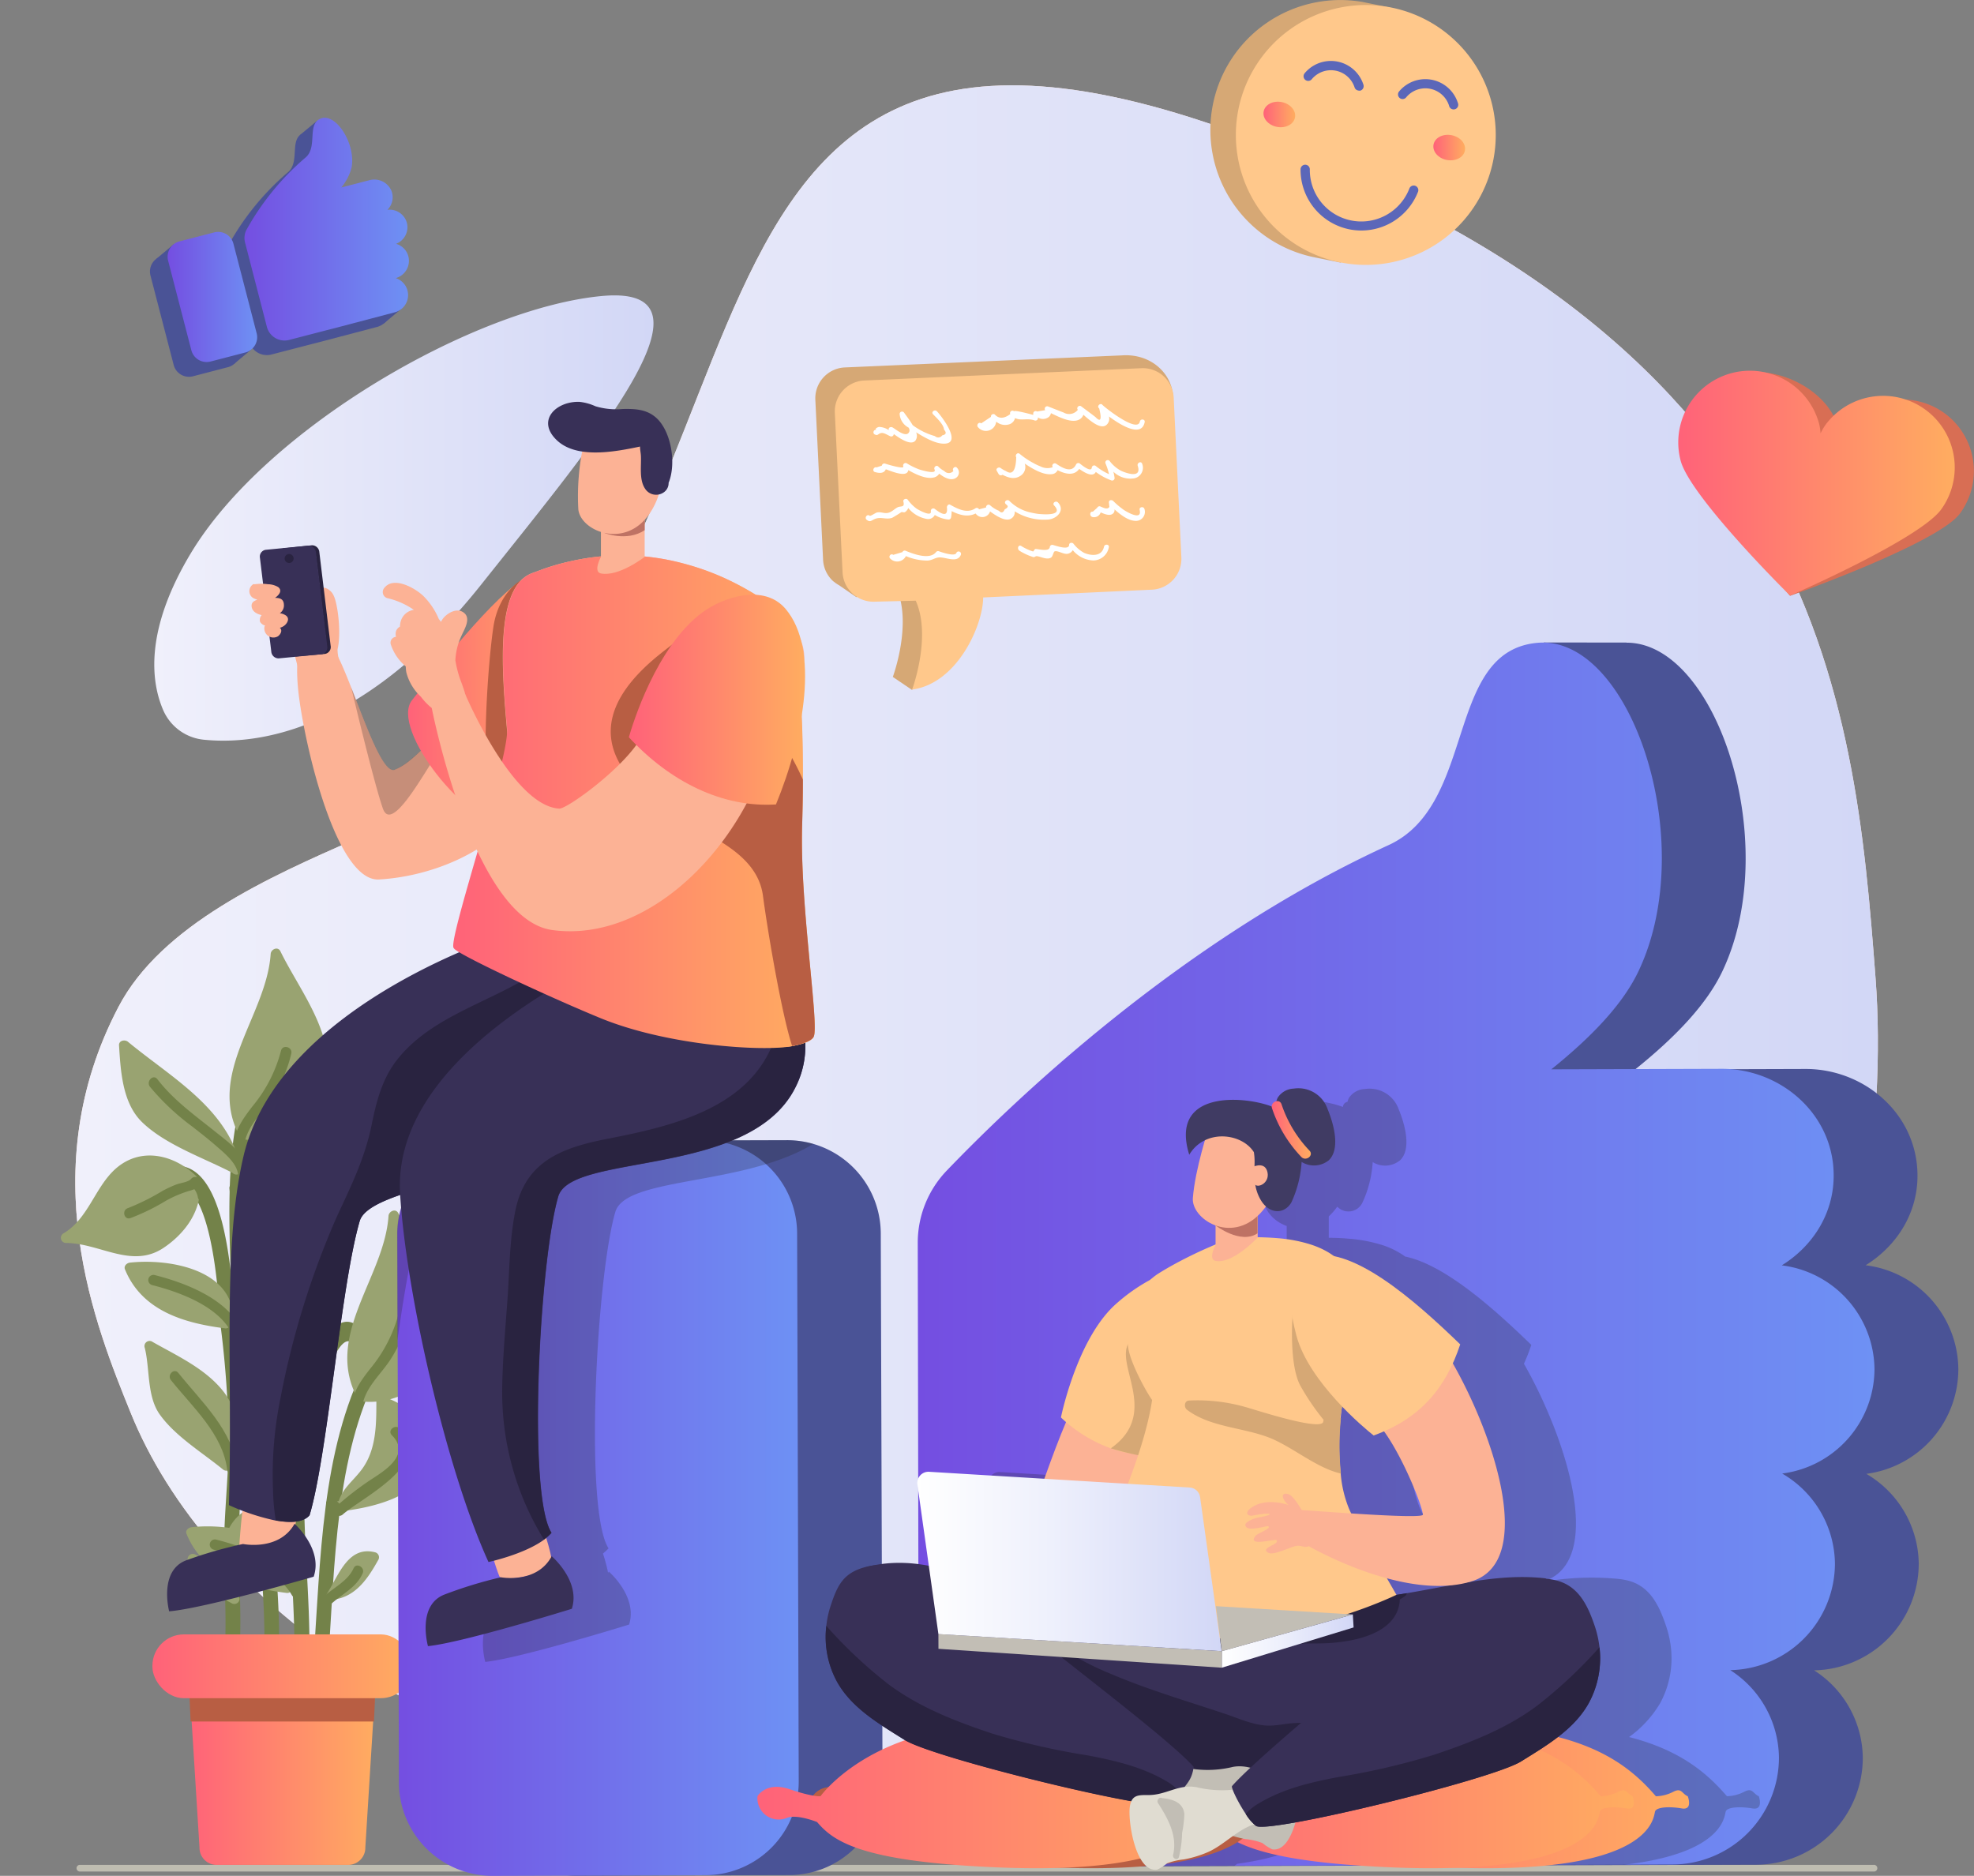 <?xml version="1.0" encoding="UTF-8"?> <svg xmlns="http://www.w3.org/2000/svg" xmlns:xlink="http://www.w3.org/1999/xlink" viewBox="0 0 383.25 364.21"><rect x="0" y="0" width="383.25" height="364.21" fill="#808080" stroke="none"/> <defs> <style>.cls-1{fill:none;}.cls-2{fill:#ffe3d5;}.cls-3{fill:url(#Безымянный_градиент_209);}.cls-4{clip-path:url(#clip-path);}.cls-5{fill:#d6beb3;}.cls-6{fill:url(#Безымянный_градиент_209-2);}.cls-7{fill:#bfbdb1;}.cls-8{fill:#d6a875;}.cls-9{fill:#ffc88b;}.cls-10{fill:#fff;}.cls-11{fill:#738249;}.cls-12{fill:url(#Безымянный_градиент_199);}.cls-13{fill:#b85e43;}.cls-14{fill:url(#Безымянный_градиент_199-2);}.cls-15{fill:#99a371;}.cls-16{fill:#d86e54;}.cls-17{fill:url(#Безымянный_градиент_199-3);}.cls-18{fill:#5b67b9;}.cls-19{fill:url(#Безымянный_градиент_199-4);}.cls-20{fill:url(#Безымянный_градиент_199-5);}.cls-21{fill:#4a5396;}.cls-22{fill:url(#Безымянный_градиент_208);}.cls-23{fill:url(#Безымянный_градиент_208-2);}.cls-24{fill:url(#Безымянный_градиент_208-3);}.cls-25{fill:url(#Безымянный_градиент_208-4);}.cls-26{fill:#242424;opacity:0.25;}.cls-27{fill:url(#Безымянный_градиент_199-6);}.cls-28{fill:url(#Безымянный_градиент_199-7);}.cls-29{fill:url(#Безымянный_градиент_199-8);}.cls-30{fill:#fcb295;}.cls-31{fill:#383057;}.cls-32{fill:#292340;}.cls-33{fill:#be7264;}.cls-34{fill:#403b63;}.cls-35{fill:#c2beb5;}.cls-36{fill:#e0dcd1;}.cls-37{fill:url(#Безымянный_градиент_199-9);}.cls-38{fill:url(#Безымянный_градиент_210);}.cls-39{fill:url(#Безымянный_градиент_210-2);}.cls-40{fill:url(#Безымянный_градиент_199-10);}.cls-41{fill:url(#Безымянный_градиент_199-11);}.cls-42{fill:url(#Безымянный_градиент_199-12);}</style> <linearGradient id="Безымянный_градиент_209" x1="29.95" y1="100.57" x2="126.88" y2="100.57" gradientUnits="userSpaceOnUse"> <stop offset="0" stop-color="#f0f0fb"></stop> <stop offset="1" stop-color="#d2d7f6"></stop> </linearGradient> <clipPath id="clip-path"> <path class="cls-1" d="M23,195.5c-16.69,31.85-4.44,62,2.4,78.87,14.1,34.79,61.38,79.37,174.74,87.15,146,10,168.14-116.89,164-171.55S353.68,63.58,233.89,23.7,161.05,122.32,68.88,163C52.51,170.17,31.34,179.54,23,195.5Z"></path> </clipPath> <linearGradient id="Безымянный_градиент_209-2" x1="14.6" y1="189.32" x2="364.59" y2="189.32" xlink:href="#Безымянный_градиент_209"></linearGradient> <linearGradient id="Безымянный_градиент_199" x1="36.41" y1="341.73" x2="73.2" y2="341.73" gradientUnits="userSpaceOnUse"> <stop offset="0" stop-color="#ff6279"></stop> <stop offset="1" stop-color="#ffad60"></stop> </linearGradient> <linearGradient id="Безымянный_градиент_199-2" x1="29.59" y1="323.53" x2="80.02" y2="323.53" xlink:href="#Безымянный_градиент_199"></linearGradient> <linearGradient id="Безымянный_градиент_199-3" x1="325.83" y1="93.85" x2="379.53" y2="93.85" xlink:href="#Безымянный_градиент_199"></linearGradient> <linearGradient id="Безымянный_градиент_199-4" x1="245.3" y1="22.23" x2="251.46" y2="22.23" xlink:href="#Безымянный_градиент_199"></linearGradient> <linearGradient id="Безымянный_градиент_199-5" x1="278.29" y1="28.65" x2="284.45" y2="28.65" xlink:href="#Безымянный_градиент_199"></linearGradient> <linearGradient id="Безымянный_градиент_208" x1="32.54" y1="57.65" x2="49.93" y2="57.65" gradientUnits="userSpaceOnUse"> <stop offset="0" stop-color="#744ee1"></stop> <stop offset="1" stop-color="#6e91f4"></stop> </linearGradient> <linearGradient id="Безымянный_градиент_208-2" x1="47.46" y1="44.46" x2="79.4" y2="44.46" xlink:href="#Безымянный_градиент_208"></linearGradient> <linearGradient id="Безымянный_градиент_208-3" x1="77.14" y1="292.8" x2="155.07" y2="292.8" xlink:href="#Безымянный_градиент_208"></linearGradient> <linearGradient id="Безымянный_градиент_208-4" x1="178.15" y1="243.56" x2="363.93" y2="243.56" xlink:href="#Безымянный_градиент_208"></linearGradient> <linearGradient id="Безымянный_градиент_199-6" x1="234.42" y1="348.86" x2="327.93" y2="348.86" xlink:href="#Безымянный_градиент_199"></linearGradient> <linearGradient id="Безымянный_градиент_199-7" x1="223.71" y1="348.86" x2="317.23" y2="348.86" xlink:href="#Безымянный_градиент_199"></linearGradient> <linearGradient id="Безымянный_градиент_199-8" x1="147.07" y1="348.86" x2="240.59" y2="348.86" xlink:href="#Безымянный_градиент_199"></linearGradient> <linearGradient id="Безымянный_градиент_199-9" x1="246.9" y1="219.38" x2="254.51" y2="219.38" xlink:href="#Безымянный_градиент_199"></linearGradient> <linearGradient id="Безымянный_градиент_210" x1="237.2" y1="318.63" x2="262.8" y2="318.63" gradientUnits="userSpaceOnUse"> <stop offset="0" stop-color="#fff"></stop> <stop offset="0.44" stop-color="#eef0fc"></stop> <stop offset="1" stop-color="#d2d7f6"></stop> </linearGradient> <linearGradient id="Безымянный_градиент_210-2" x1="178.04" y1="303.17" x2="237.21" y2="303.17" xlink:href="#Безымянный_градиент_210"></linearGradient> <linearGradient id="Безымянный_градиент_199-10" x1="79.24" y1="135.99" x2="108.87" y2="135.99" xlink:href="#Безымянный_градиент_199"></linearGradient> <linearGradient id="Безымянный_градиент_199-11" x1="87.99" y1="155.7" x2="158.18" y2="155.7" xlink:href="#Безымянный_градиент_199"></linearGradient> <linearGradient id="Безымянный_градиент_199-12" x1="122.09" y1="135.85" x2="156.3" y2="135.85" xlink:href="#Безымянный_градиент_199"></linearGradient> </defs> <title>Ресурс 3изо</title> <g id="Слой_2" data-name="Слой 2"> <g id="Layer_1" data-name="Layer 1"> <path class="cls-2" d="M23,195.5c-16.69,31.85-4.44,62,2.4,78.87,14.1,34.79,61.38,79.37,174.74,87.15,146,10,168.14-116.89,164-171.55S353.68,63.58,233.89,23.7,161.05,122.32,68.88,163C52.51,170.17,31.34,179.54,23,195.5Z"></path> <path class="cls-3" d="M31.64,137.77a9.61,9.61,0,0,0,7.92,5.85C53.25,145,73,139.16,93.44,113.48c22.83-28.7,47.86-58.32,23.34-56S51.75,83,37.07,107.38C28.06,122.34,29.32,132.31,31.64,137.77Z"></path> <g class="cls-4"> <path class="cls-5" d="M58.75,235.1H23.88V216H58.75Zm-32.87-2H56.75V218H25.88Z"></path> <path class="cls-5" d="M34.87,252.21H0V233.1H34.87ZM2,250.21H32.87V235.1H2Z"></path> <path class="cls-5" d="M189.2,84.41H154.34V65.3H189.2Zm-32.86-2H187.2V67.3H156.34Z"></path> <path class="cls-5" d="M191.49,211.41H156.62V192.3h34.87Zm-32.87-2h30.87V194.3H158.62Z"></path> <path class="cls-5" d="M158.59,211.41H123.72V192.3h34.87Zm-32.87-2h30.87V194.3H125.72Z"></path> <path class="cls-5" d="M175.06,228.51H140.19v-19.1h34.87Zm-32.87-2h30.87v-15.1H142.19Z"></path> <path class="cls-5" d="M274.65,177.61H239.78V158.5h34.87Zm-32.87-2h30.87V160.5H241.78Z"></path> <path class="cls-5" d="M298.53,194.71H263.66v-19.1h34.87Zm-32.87-2h30.87v-15.1H265.66Z"></path> <path class="cls-5" d="M359.32,106.85H324.45V87.75h34.87Zm-32.87-2h30.87V89.75H326.45Z"></path> <path class="cls-5" d="M326.41,106.85H291.54V87.75h34.87Zm-32.87-2h30.87V89.75H293.54Z"></path> <path class="cls-5" d="M342.88,124H308V104.85h34.87ZM310,122h30.87V106.85H310Z"></path> </g> <path class="cls-6" d="M23,195.5c-16.69,31.85-4.44,62,2.4,78.87,14.1,34.79,61.38,79.37,174.74,87.15,146,10,168.14-116.89,164-171.55S353.68,63.58,233.89,23.7,161.05,122.32,68.88,163C52.51,170.17,31.34,179.54,23,195.5Z"></path> <path class="cls-7" d="M363.75,363.37H15.43a.65.65,0,0,1,0-1.29H363.75a.65.65,0,1,1,0,1.29Z"></path> <path class="cls-8" d="M164.05,71.34,217.83,69c5.54-.38,9.58,3.39,9.91,7.8l-2.13,28.89a6,6,0,0,1-5.71,6.29l-32.77,1.57c0,3.79-3.46,8-7.41,12.63l.71.33-3.34,7.46-3.75-2.54s3.82-10.29.7-17.25l-6.76.14-1,1.63-3.37-2.32a6.11,6.11,0,0,1-1-.68l-.11-.07h0a6,6,0,0,1-2-4.21l-1.5-31A6,6,0,0,1,164.05,71.34Z"></path> <path class="cls-9" d="M167.8,73.88l53.78-2.39a6,6,0,0,1,6.29,5.71l1.49,31a6,6,0,0,1-5.71,6.29L190.88,116c0,5.32-5,16.72-13.79,17.88,0,0,3.82-10.29.7-17.25l-7.92.19a6,6,0,0,1-6.29-5.71l-1.5-31A6,6,0,0,1,167.8,73.88Z"></path> <path class="cls-10" d="M190.5,82.2l1.89-1.26a.48.48,0,0,1,.75-.46c.79.86,1.79.83,3-.08a.47.47,0,0,1,.8-.48c-.38-.4,2.37.28,3.66.64,0-.11,0-.22,0-.33a.48.48,0,0,1,.75-.33l1.57-.26a.48.48,0,0,1,.55-.73l2.26.89.76.29a2.14,2.14,0,0,0,2.77-.52c-.36-.41.23-1,.65-.68L212,80.45l.68.52c1,1.07,1.27.52.73-1.67h0l-.09-.08c-.37-.38.26-1,.65-.68l.08.09h0c.62.62,6.81,5.49,7.25,3.22.12-.59,1.06-.49.94.1-.58,3-4.44.77-6.94-1.09a1.58,1.58,0,0,1-.52,1.67c-1.13.89-3.14-.84-4.44-2a1.68,1.68,0,0,1-.83.94c-1.45.75-3.82-.46-5.47-1.25a1.27,1.27,0,0,1-.41.73,1.81,1.81,0,0,1-2.12.1c0,.06,0,.13,0,.19a.48.48,0,0,1-.65.39c-1.44-.51-2.59.13-3.79-.46a1.68,1.68,0,0,1-1,1.17,2.67,2.67,0,0,1-2.66-.48A2,2,0,0,1,189.93,83C189.46,82.58,190,81.82,190.5,82.2Z"></path> <path class="cls-10" d="M170.21,83.49c-.55-.23.24-.57.46-.6a3.73,3.73,0,0,1,1.88.61v-.06c-.12-.45.43-.63.74-.45.66.37,2.83,2.26,3.29.7a1.08,1.08,0,0,0-.17-.66,3.24,3.24,0,0,1-1.75-2.7.48.48,0,0,1,.84-.25c.33.48,1.1,1.45,1.7,2.47a13.16,13.16,0,0,0,4.31,2.12.93.93,0,0,0,1.42-.14c.75-.15.88-.52.36-1.1-.09-1.05-1.43-2.26-2.14-3-.42-.44.32-1,.74-.59,1,1.06,5,6.32,1.36,6.3-1.77,0-3.91-1.3-5.39-2.2a1.59,1.59,0,0,1-.15,1.63c-.89,1-3-.44-4.19-1.3a.11.11,0,0,0,0,.06.48.48,0,0,1-.65.38c-1-.44-1.55-1-2.38-.35a.5.5,0,0,1-.47.07l-.15-.06C169.3,84.13,169.65,83.25,170.21,83.49Z"></path> <path class="cls-10" d="M194.23,90.84a5.42,5.42,0,0,0,1.07.62q1.88,1.26,2-2.68c-.27-.42.2-1,.65-.68a15.45,15.45,0,0,0,2.62,1.77,10.57,10.57,0,0,0,1.4.67,3,3,0,0,0,2.42.17.48.48,0,0,1,.65-.68c1,.67,3,2,3.87.16a.49.49,0,0,1,.72-.2c.14.09,2.22,1.89,2.34.8a.47.47,0,0,1,.75-.33,11.61,11.61,0,0,0,2.59,1.6,11.6,11.6,0,0,0-.67-2.07.47.47,0,0,1,.8-.48,6.82,6.82,0,0,0,2.16,1.87c.47.24,4.2,1.82,3.29-.94-.19-.57.67-1,.86-.39a2.09,2.09,0,0,1-1.49,2.81,4.69,4.69,0,0,1-4.1-1.28,10.71,10.71,0,0,1,.23,1.18.47.47,0,0,1-.64.51,11.88,11.88,0,0,1-3-1.64c-.59,1.14-2.24.1-3.22-.59-1,1.42-2.74,1-4.19.25a1.38,1.38,0,0,1-1.24.78c-1.6.15-3.58-1-5.15-2.06a2,2,0,0,1-.81,2.36c-1.14.78-2.39.4-3.5-.19a.52.52,0,0,1-.76-.14l-.36-.63C193.26,91,193.88,90.61,194.23,90.84Z"></path> <path class="cls-10" d="M170.21,90.74l1-.33a.48.48,0,0,1,.64-.39c.17.06,3.73,1.17,3.53.55a.48.48,0,0,1,.72-.58,14,14,0,0,0,2.33,1.14c.37.13,3.54,1.1,3,0-.19-.41.35-.9.71-.57a4.69,4.69,0,0,0,1.19.89,1.18,1.18,0,0,0,1.77,0c-.35-.5.39-1.09.73-.59a1.27,1.27,0,0,1-.35,2c-1,.53-2.22-.19-3.14-.89a1.57,1.57,0,0,1-1.07.74c-1.49.35-3.44-.59-4.92-1.43-.22,1.46-2.92.37-4.37-.17-.33.81-1.19.82-2.15.53C169.28,91.44,169.63,90.56,170.21,90.74Z"></path> <path class="cls-10" d="M212.17,99.35l.85-.76a.48.48,0,0,1,.61-.26c.45.18,1.35.73,1.76.09,0,0-.1-.9-.1-.91,0-.47.58-.49.83-.25A16,16,0,0,0,218.18,99c.34.23,3.62,2.27,3.08,0-.13-.6.8-.74.94-.15a1.75,1.75,0,0,1-1.82,2.28c-1.4-.08-2.83-1.18-4-2.23a.9.9,0,0,1-.41.9c-.6.39-1.58,0-2.27-.32a1.35,1.35,0,0,1-1.65.89C211.48,100.17,211.58,99.23,212.17,99.35Z"></path> <path class="cls-10" d="M168.83,100.13c.17.15,1.14-.57,1.44-.63.93-.18,1.46.34,2.4,0,.64-.25,1-.69,1.6-1s1.44.11,1.12-1.11c-.12-.46.57-.72.84-.37A8,8,0,0,0,178,98.79c.14.09,2.93,1.73,2.72.46a.48.48,0,0,1,.75-.45c1.09.83,2.63,1.86,2.37-.29,0-.32.3-.7.64-.51,1.43.79,3.25,1.78,4.87.71a.48.48,0,0,1,.73.18l1.37-.36a.48.48,0,0,1,.74-.46,5.87,5.87,0,0,0,1.74,1.1c.47.5.85.41,1.14-.28.49-.24.66-.48.53-.72l-.36-.33c-.41-.46.32-1,.73-.59a8.32,8.32,0,0,0,4.34,2.3c.44.1.89.18,1.34.24.27,0,5.11.59,3-1.66-.42-.44.32-1,.74-.59,1.45,1.52-.15,3.15-1.81,3.33A10.75,10.75,0,0,1,197,99.28a1.4,1.4,0,0,1-.59,1.34c-1.08.82-3-.46-4.19-1.32a1.57,1.57,0,0,1-2.8.4c-1.55.76-3.14.3-4.66-.46a6.48,6.48,0,0,1-.11,1.21.49.49,0,0,1-.52.42,6.31,6.31,0,0,1-2.64-.88,1.45,1.45,0,0,1-1.53.77,6,6,0,0,1-3.62-2.12,1.78,1.78,0,0,1-.55.73c-.25.22-.54,0-.81.07-.1.11-1.7,1.08-1.8,1.11-1.18.38-2.13-.27-3.32.21-.69.28-.92.73-1.63.13C167.8,100.5,168.36,99.74,168.83,100.13Z"></path> <path class="cls-10" d="M198.26,106a9.68,9.68,0,0,0,2.3,1.07c.16,0,.25-.48.51-.48.55,0,2.66.61,2.75-.39a.48.48,0,0,1,.52-.41c.55.11,3.21,1.14,3.23,0,0-.44.59-.51.83-.24a6.61,6.61,0,0,0,2.08,1.79c1.3.57,3.44.8,3.86-1.19.13-.59,1.07-.49.94.1a3.11,3.11,0,0,1-3,2.57,5.46,5.46,0,0,1-4-2,1.46,1.46,0,0,1-1,.7c-.8.15-2-.72-2.55-.45-.21.11-.34,1-.66,1.18-.83.54-2.11-.25-2.84-.27-.17,0-.36.22-.6.19a11.66,11.66,0,0,1-2.67-1.22C197.37,106.57,197.71,105.69,198.26,106Z"></path> <path class="cls-10" d="M173.42,107.73l1.78-.53a.48.48,0,0,1,.61-.27c1.45.61,4.7,1.85,5.92.26a.5.5,0,0,1,.55-.16c.48.17,3.09,1.09,3.39.34a.47.47,0,0,1,.88.35c-.71,1.77-3.17.28-4.44.53-.79.15-1.19.56-2.1.59a10.73,10.73,0,0,1-4.13-.87,1.88,1.88,0,0,1-3,.52C172.38,108.11,172.94,107.35,173.42,107.73Z"></path> <path class="cls-11" d="M30.12,227.49c10-5.08,13.27,7.69,14.64,19.09-.29-9.5-.6-20.1,1.18-29.13,1.07-5.45,4.41-9.16,9.37-7.68,1.78.53,1,3.72-.77,3.19-3-.89-6,6.54-6.17,9.21s-.26,5.15-.37,7.73c-.16,4.12-.29,8.25-.33,12.38a223.73,223.73,0,0,0,1.94,30.07c2.13,16.68,5,33.15,4.54,50.09a1.44,1.44,0,1,1-2.86,0c.49-17-2.49-33.65-4.57-50.4.23,8,0,15.88-.29,24.14-.4,11.18,1.38,22.23-1.18,33.2-.48,2.06-3.24,1.19-2.76-.88,2-8.73,1.13-17.2,1-26.09-.1-7.53.85-15,.92-22.51a195.5,195.5,0,0,0-1.52-22c-.45-4.35-1.32-32.6-11.33-27.51C29.9,231.2,28.44,228.35,30.12,227.49Z"></path> <path class="cls-11" d="M57.29,276c.82-4.63,6.58-26,13.36-17.31,1.23,1.57-.79,3.92-2,2.33-3.46-4.44-8.66,16.57-8.89,18.32a96.9,96.9,0,0,0-.63,16.07c.36,11.77,1.68,23.32.41,35.08-.22,2.08-3.09,2.11-2.87,0C58.59,312.35,54.11,294,57.29,276Z"></path> <path class="cls-11" d="M69.5,267.93c.83-1.91,3.31-.23,2.48,1.67-7.36,16.89-7,37.71-8.52,56.18-.17,2.1-3,2.12-2.87,0C62.19,306.68,61.87,285.43,69.5,267.93Z"></path> <path class="cls-12" d="M41.83,362.08h26a3.34,3.34,0,0,0,3.1-3.39l2.32-37.31H36.41l2.32,37.31A3.34,3.34,0,0,0,41.83,362.08Z"></path> <polygon class="cls-13" points="37.01 334.24 72.6 334.24 73.2 321.38 36.41 321.38 37.01 334.24"></polygon> <rect class="cls-14" x="29.59" y="317.33" width="50.43" height="12.39" rx="6.1"></rect> <path class="cls-15" d="M46.54,220.65a.84.84,0,0,0,.8.48,1.09,1.09,0,0,0,.46.15c6.7.51,13.43-3.52,15.28-10.19,2.68-9.62-4.7-18.34-8.64-26.39-.48-1-1.83-.41-1.89.52C51.74,197.22,40,208.44,46.54,220.65Z"></path> <path class="cls-15" d="M45.62,232.87a1.09,1.09,0,0,0,1.26.86c5.16,3.22,13,7,18.46,3.17s4.08-10.77,1.21-15.57a1,1,0,0,0-1.6-.2c-3,3.56-6.16,7.34-10.88,8.4-2.68.6-5,.38-7.19,1.79l-.06,0C45.79,230.6,44.86,232.08,45.62,232.87Z"></path> <path class="cls-15" d="M27.6,217.89c4.57,4.42,12,6.94,17.56,9.84a1,1,0,0,0,1.68-1c-2.7-11.64-13.47-17.41-22-24.46-.62-.5-1.81-.24-1.73.72C23.43,208,23.76,214.17,27.6,217.89Z"></path> <path class="cls-15" d="M12.9,241.33c6.61.1,12.72,5.06,18.87.94,4.28-2.87,7.58-7.46,7-12.76a1,1,0,0,0-.48-.76,1,1,0,0,0-.26-.46c-3.6-3.5-9.05-5.3-13.7-2.71-5.6,3.12-6.48,10.57-11.94,13.85A1,1,0,0,0,12.9,241.33Z"></path> <path class="cls-15" d="M24.25,246.43c3.28,8.07,11.49,10.48,19.44,11.48.81.1,1.11-.65.9-1.28a.85.85,0,0,0,.7-.93c-.4-9.37-12.73-11.36-20.06-10.55C24.66,245.21,24,245.76,24.25,246.43Z"></path> <path class="cls-15" d="M47,250.71c1.74,1.26,3.93,2.94,6.08,3.16a6.2,6.2,0,0,0,4.38-1.73c2.83-2.26,4.14-6.24,1.42-9.12a1,1,0,0,0-1.44,0,12.38,12.38,0,0,1-6.49,3.67,11.22,11.22,0,0,0-4.2,2l-.14.11c-.07.07-.16.12-.23.19A1,1,0,0,0,47,250.71Z"></path> <path class="cls-15" d="M28.11,261.71c1,4,.39,9.31,2.85,12.84,3,4.28,8.34,7.48,12.33,10.76a1.08,1.08,0,0,0,1.57-.23,1.08,1.08,0,0,0,1-.94c.63-5.21.73-10.13-2.78-14.34s-8.79-6.61-13.43-9.24A1,1,0,0,0,28.11,261.71Z"></path> <path class="cls-15" d="M49,283.09a.78.78,0,0,0,1.14.11c3.21-2.46,6.51-5.83,8.13-9.6,1.71-4,1-8.33.06-12.38a1,1,0,0,0-1.86-.24c-1.71,3.43-4.59,6.17-6.13,9.62s-2,7.73-2.13,11.54A.87.87,0,0,0,49,283.09Z"></path> <path class="cls-15" d="M43.79,300.83a1.12,1.12,0,0,0,.63,1.35c3.63,1.53,7.26-1.52,9.34-4.28a10.85,10.85,0,0,0,1.39-11.39,1,1,0,0,0-1.76,0c-1.55,3.15-3.89,5-6.46,7.27a8.65,8.65,0,0,0-3.38,6.39A.91.91,0,0,0,43.79,300.83Z"></path> <path class="cls-15" d="M44.94,311.26a1,1,0,0,0,1.11-1.68c-1-4-4.62-6.08-8.09-7.73a1,1,0,0,0-1.5.61C35.36,307.83,41.38,309.3,44.94,311.26Z"></path> <path class="cls-15" d="M63.56,309.29a1,1,0,0,0,1.6,1.22c4.06-.69,6.37-4.21,8.24-7.57a1,1,0,0,0-.51-1.53C67.61,300,65.74,305.88,63.56,309.29Z"></path> <path class="cls-11" d="M43.53,300.59c3.35-2.28,8.24-4.71,8.51-9.29.08-1.3,2.11-1.31,2,0-.31,5.49-5.45,8.29-9.51,11.05C43.47,303.09,42.45,301.33,43.53,300.59Z"></path> <path class="cls-11" d="M34.61,266.55c4.63,5.77,10.58,11.13,11.49,18.77.15,1.29-1.89,1.28-2,0-.81-6.83-6.74-12.15-10.89-17.33C32.36,267,33.79,265.53,34.61,266.55Z"></path> <path class="cls-11" d="M48.36,283.41a22,22,0,0,1,3.36-6.64,20.8,20.8,0,0,0,3.83-9.52c.23-1.29,2.19-.75,2,.54a24,24,0,0,1-2.44,7.71c-1.65,2.93-3.65,5.16-4.76,8.45C49.9,285.18,47.94,284.66,48.36,283.41Z"></path> <path class="cls-11" d="M45.94,249.37a17.79,17.79,0,0,1,4.25-.44c1.15,0,5.25.5,5.48-1.25.17-1.27,2.21-1.29,2,0-.66,5-7.89,2.8-11.22,3.65A1,1,0,0,1,45.94,249.37Z"></path> <path class="cls-11" d="M30.06,247.57c5.77,1.47,13.26,4.33,16.41,9.76a1,1,0,0,1-1.75,1c-2.86-4.92-10-7.5-15.2-8.83A1,1,0,0,1,30.06,247.57Z"></path> <path class="cls-15" d="M36.21,297.8c3.27,8.06,11.48,10.47,19.43,11.48.81.1,1.11-.65.9-1.28a.88.88,0,0,0,.71-.93c-.41-9.37-12.74-11.36-20.06-10.55C36.61,296.58,35.93,297.13,36.21,297.8Z"></path> <path class="cls-11" d="M42,298.93c5.78,1.48,13.26,4.34,16.42,9.77a1,1,0,0,1-1.76,1c-2.86-4.92-10-7.51-15.2-8.83A1,1,0,0,1,42,298.93Z"></path> <path class="cls-11" d="M24.82,234.57a44,44,0,0,0,6.77-3.37A24.45,24.45,0,0,1,34.17,230c.84-.34,2.45-.45,3-1.18a1,1,0,0,1,1.44,0A6.73,6.73,0,0,1,40.43,232c.3,1.27-1.66,1.81-2,.54a3.7,3.7,0,0,0-.7-1.65,8.21,8.21,0,0,1-1,.33,22.49,22.49,0,0,0-4.52,1.92,41.61,41.61,0,0,1-6.87,3.36C24.11,236.94,23.58,235,24.82,234.57Z"></path> <path class="cls-11" d="M30.55,209.53c3.08,4,7.09,6.88,11,10,2.73,2.22,7.15,5.15,6.66,9.15-.16,1.28-2.2,1.3-2,0,.3-2.45-2.57-4.73-4.22-6.17s-3.09-2.54-4.66-3.78A46.62,46.62,0,0,1,29.11,211C28.32,209.94,29.75,208.49,30.55,209.53Z"></path> <path class="cls-11" d="M46.55,230.78l.12,1a60.58,60.58,0,0,1,7.37.32c2.86.31,9.45,1.6,9-3.95-.11-1.31,1.92-1.3,2,0,.85,9.47-14.17,5.52-19.26,5.66a1,1,0,0,1-1-1c-.08-.68-.16-1.35-.23-2C44.37,229.48,46.4,229.49,46.55,230.78Z"></path> <path class="cls-15" d="M65.8,293.44a1.08,1.08,0,0,0,1.52-.15c6-.84,14.42-3,16.18-9.42S79.71,273,74.43,271.16a1,1,0,0,0-1.36.87c0,4.63,0,9.58-2.94,13.42-1.67,2.18-3.59,3.51-4.36,6h-.08C64.47,291.6,64.71,293.33,65.8,293.44Z"></path> <path class="cls-11" d="M65.17,291.24l.73.7a59.41,59.41,0,0,1,5.86-4.49c2.39-1.6,8.27-4.85,4.32-8.79-.93-.92.63-2.22,1.56-1.3,6.74,6.71-7.31,13.34-11.12,16.71a1,1,0,0,1-1.43-.12l-1.48-1.4C62.66,291.65,64.23,290.35,65.17,291.24Z"></path> <path class="cls-11" d="M49,214.82A27.84,27.84,0,0,0,54.56,204c.31-1.27,2.27-.73,2,.54a27.08,27.08,0,0,1-3.82,8.82c-2,2.94-4.82,5.31-5.33,9-.18,1.29-2.14.74-2-.54C45.8,219.05,47.34,217,49,214.82Z"></path> <path class="cls-15" d="M69.42,271.51a.86.86,0,0,0,.81.48,1,1,0,0,0,.46.15c6.69.51,13.42-3.52,15.28-10.19,2.68-9.62-4.7-18.34-8.64-26.39-.48-1-1.83-.41-1.9.52C74.63,248.08,62.83,259.3,69.42,271.51Z"></path> <path class="cls-11" d="M71.93,265.68a27.82,27.82,0,0,0,5.51-10.79,1,1,0,0,1,2,.54,27.08,27.08,0,0,1-3.82,8.82c-2,2.94-4.82,5.31-5.33,9-.18,1.29-2.14.74-2-.54C68.68,269.91,70.22,267.86,71.93,265.68Z"></path> <path class="cls-11" d="M62.84,310c2-1.82,4.68-3,5.81-5.51.53-1.2,2.29-.16,1.76,1-1.22,2.76-4,4-6.13,5.93C63.33,312.33,61.89,310.9,62.84,310Z"></path> <path class="cls-16" d="M377.53,80.23a13.9,13.9,0,0,0-19.42,3.06,10,10,0,0,0-.92,1.59,9.71,9.71,0,0,0-.28-1.81c-2-7.43-12.07-12.38-19.49-10.41S328.06,82.78,330,90.2c1.85,7,17.47,25.51,17.54,25.48s28.76-10.18,33-16A13.91,13.91,0,0,0,377.53,80.23Z"></path> <path class="cls-17" d="M373.81,79.54a13.91,13.91,0,0,0-19.43,3,11.52,11.52,0,0,0-.92,1.6,10.82,10.82,0,0,0-.27-1.82,13.91,13.91,0,0,0-26.89,7.14c1.86,7,21.2,26.2,21.27,26.17s25-10.87,29.3-16.71A13.91,13.91,0,0,0,373.81,79.54Z"></path> <path class="cls-8" d="M284.92,30.06A25.27,25.27,0,0,0,269.89,2l.1-.51L264.54.38h0a25.23,25.23,0,0,0-9.64,49.52h0L260.34,51l.1-.51A25.24,25.24,0,0,0,284.92,30.06Z"></path> <path class="cls-9" d="M289.94,31A25.23,25.23,0,1,1,270,1.44,25.24,25.24,0,0,1,289.94,31Z"></path> <path class="cls-18" d="M263.68,17.57A.88.88,0,0,1,263,17a4.83,4.83,0,0,0-8.32-1.62.9.9,0,0,1-1.27.12.91.91,0,0,1-.12-1.27,6.63,6.63,0,0,1,11.42,2.22.91.91,0,0,1-.58,1.14A1,1,0,0,1,263.68,17.57Z"></path> <path class="cls-18" d="M272.16,19.22a.9.9,0,0,1-.53-1.46A6.63,6.63,0,0,1,283.05,20a.9.9,0,1,1-1.71.54A4.83,4.83,0,0,0,273,18.91.88.88,0,0,1,272.16,19.22Z"></path> <path class="cls-19" d="M251.42,22.82c-.25,1.33-1.83,2.14-3.51,1.81s-2.83-1.67-2.57-3,1.83-2.14,3.51-1.81S251.68,21.5,251.42,22.82Z"></path> <path class="cls-20" d="M284.41,29.25c-.26,1.32-1.83,2.13-3.51,1.81s-2.84-1.67-2.58-3,1.83-2.14,3.52-1.81S284.67,27.92,284.41,29.25Z"></path> <path class="cls-18" d="M262.05,44.54a11.82,11.82,0,0,1-9.55-11.66.91.91,0,0,1,.91-.9.9.9,0,0,1,.89.91,10,10,0,0,0,19.31,3.76.9.9,0,1,1,1.67.66,11.82,11.82,0,0,1-13.23,7.23Z"></path> <path class="cls-21" d="M38.16,48l-6.75,1.75a3.06,3.06,0,0,0-2.2,3.73l4.51,17.38a3.07,3.07,0,0,0,3.74,2.2l6.75-1.76a3,3,0,0,0,2.19-3.73L41.89,50.19A3,3,0,0,0,38.16,48Z"></path> <path class="cls-21" d="M75.54,46.15a3.46,3.46,0,0,0-3.79-2.54,3.43,3.43,0,0,0,.78-3.69,3.62,3.62,0,0,0-4.29-2.06l-5.4,1.41a10.11,10.11,0,0,0,2-3.89c.86-4.59-3-10.56-5.9-9.54s-.59,5.62-3.07,7.63A51,51,0,0,0,44.47,47.4a3.46,3.46,0,0,0-.33,2.54l4.23,16.34a3.55,3.55,0,0,0,4.33,2.55L60,66.94l1.8-.46,11.4-3a3.51,3.51,0,0,0,2.51-4.28,3.44,3.44,0,0,0-2.26-2.36,3.51,3.51,0,0,0,2.46-4.25,3.45,3.45,0,0,0-2.4-2.41A3.47,3.47,0,0,0,75.54,46.15Z"></path> <polygon class="cls-21" points="45.44 70.66 48.86 67.8 44.9 68.11 44.05 69.96 45.44 70.66"></polygon> <polygon class="cls-21" points="30.4 50.22 33.71 47.44 36.41 54.34 31.94 56.03 30.4 50.22"></polygon> <polygon class="cls-21" points="74.57 62.77 77.89 59.98 75.02 59.33 73.06 61.56 74.57 62.77"></polygon> <polygon class="cls-21" points="58.22 26.23 61.55 23.46 62.36 29.97 58.68 34.67 58.44 28.39 58.22 26.23"></polygon> <path class="cls-22" d="M41.59,45.12l-6.75,1.75a3.07,3.07,0,0,0-2.2,3.74L37.15,68a3.06,3.06,0,0,0,3.74,2.19l6.74-1.75a3.06,3.06,0,0,0,2.2-3.73L45.32,47.32A3.06,3.06,0,0,0,41.59,45.12Z"></path> <path class="cls-23" d="M79,43.28a3.47,3.47,0,0,0-3.79-2.54A3.43,3.43,0,0,0,76,37.05,3.62,3.62,0,0,0,71.67,35l-5.41,1.4a9.91,9.91,0,0,0,2-3.88c.85-4.59-3-10.56-5.9-9.54s-.59,5.62-3.07,7.63A51,51,0,0,0,47.9,44.53a3.44,3.44,0,0,0-.33,2.53L51.8,63.41A3.54,3.54,0,0,0,56.13,66l7.25-1.88,1.8-.46,11.39-3A3.46,3.46,0,0,0,76.83,54a3.49,3.49,0,0,0,2.45-4.24,3.43,3.43,0,0,0-2.39-2.42A3.46,3.46,0,0,0,79,43.28Z"></path> <polygon class="cls-21" points="315.77 124.76 321.4 127.66 319.02 153.84 299.7 124.74 315.77 124.76"></polygon> <path class="cls-21" d="M152.83,221.38l-41.31.12a18.14,18.14,0,0,0-18.1,18.2l.31,106.38a18.16,18.16,0,0,0,18.21,18.1l41.3-.12a18.15,18.15,0,0,0,18.1-18.21L171,239.47A18.16,18.16,0,0,0,152.83,221.38Z"></path> <path class="cls-21" d="M380.21,265.82a20.52,20.52,0,0,0-18-20.16c6.61-4.09,11-11.42,9.9-20-1.36-10.56-10.94-18.14-21.59-18.11l-33.07.1c7.64-6.14,14-12.64,17.09-19.37,11.68-25.12-1.76-65.06-19.78-63.45s-11.68,31.4-28.9,39.29c-40.65,18.62-73.17,50.08-85.78,63.19a20.23,20.23,0,0,0-5.62,14.07l.19,100a21.06,21.06,0,0,0,21.11,21l44.41-.13,11,0,69.77-.2a20.78,20.78,0,0,0,20.72-20.84,20.41,20.41,0,0,0-9.46-16.9,20.73,20.73,0,0,0,20.32-20.76,20.45,20.45,0,0,0-10.18-17.39A20.53,20.53,0,0,0,380.21,265.82Z"></path> <path class="cls-24" d="M136.55,221.4l-41.31.12a18.16,18.16,0,0,0-18.1,18.2l.31,106.38a18.17,18.17,0,0,0,18.21,18.11l41.3-.13a18.15,18.15,0,0,0,18.11-18.21l-.31-106.38A18.15,18.15,0,0,0,136.55,221.4Z"></path> <path class="cls-25" d="M363.93,265.84a20.53,20.53,0,0,0-18-20.16c6.61-4.09,11-11.42,9.91-20.05-1.37-10.56-10.95-18.14-21.59-18.11l-33.07.1c7.63-6.14,14-12.64,17.08-19.37,11.69-25.12-1.75-65.06-19.78-63.44s-11.67,31.39-28.9,39.28c-40.64,18.62-73.17,50.08-85.77,63.19a20.21,20.21,0,0,0-5.63,14.07l.19,100a21.07,21.07,0,0,0,21.12,21l44.4-.13,11,0,69.78-.21a20.76,20.76,0,0,0,20.71-20.83,20.43,20.43,0,0,0-9.45-16.91,20.74,20.74,0,0,0,20.32-20.76A20.48,20.48,0,0,0,346,286.1,20.52,20.52,0,0,0,363.93,265.84Z"></path> <path class="cls-26" d="M118.21,305.14l-.15.23a31.29,31.29,0,0,0-1-3.74,10.67,10.67,0,0,0,1.09-1c-4.74-7.3-2.36-52.75,1.31-65.31,2-6.91,25-5,38.44-13.22a18.34,18.34,0,0,0-5.11-.72l-15.78,0-.5,0-41.31.12a18.16,18.16,0,0,0-18.1,18.2l.06,20.51c1.16-8.1,2.37-15.51,3.72-20.14.59-2,3.56-3.6,7.87-5.09C90,254.82,98,288.82,106,306.27l1-.25c.4,1.3.8,2.45,1,3a.63.63,0,0,0,.31.29,84.89,84.89,0,0,0-10.94,3.36c-5.38,2.11-3.16,10-3.16,10,6.74-.67,27.93-7.25,27.93-7.25C123.85,310,118.21,305.14,118.21,305.14Zm-6.44,4.15c.41-.07.82-.14,1.24-.23A9.59,9.59,0,0,1,111.77,309.29Z"></path> <path class="cls-26" d="M341.47,348.75c-1.17-.5-1.17-1.73-2.83-.86a7.76,7.76,0,0,1-3.36.86c-4-4.65-9.24-9-19-11.49a21.78,21.78,0,0,0,6-6.51,18.23,18.23,0,0,0,2.12-10.91,19.6,19.6,0,0,0-.89-4c-1.33-4-3.13-7.95-7.61-9a14.79,14.79,0,0,0-2.23-.33,53.5,53.5,0,0,0-14.66.74l.56-.16c12.16-3.81,4.74-27.48-3.7-42.31a36.14,36.14,0,0,0,1.43-3.66c-7.1-6.89-16.71-15.54-24.49-17.15a15.76,15.76,0,0,0-4.63-2.29,28.79,28.79,0,0,0-6.15-1.16h0c-1.25-.12-2.6-.18-4.05-.19v-4.16c.17-.15.33-.32.5-.49a13.54,13.54,0,0,0,1.15-1.4,3,3,0,0,0,4.88-.77,21.94,21.94,0,0,0,2-7.88,4.6,4.6,0,0,0,5.28-.32c2.4-2.24.83-7.36-.21-9.87a6,6,0,0,0-6.57-4,3.89,3.89,0,0,0-3.13,1.76,3.55,3.55,0,0,0-.26.73,1.07,1.07,0,0,0-.89,1c-5.11-2-19.94-3.36-16,9.34a7.13,7.13,0,0,1,3.06-2.81,61.78,61.78,0,0,0-2.36,11.28c-.16,2.06,1.74,4.34,4.38,5.3v3.76c-1.6.66-3.64,1.56-5.81,2.65-1.67.85-3.43,1.81-5.12,2.87a11,11,0,0,0-1.51,1.16l-.08,0a34.74,34.74,0,0,0-6.69,4.68c-7.17,6.27-10.35,20.06-10.78,22.12.33.31.67.6,1,.88-1.78,4.21-3.21,8.23-4.22,11l-22.41-1.35a2.16,2.16,0,0,0-2.29,2.45L194.09,304a27.57,27.57,0,0,0-12,.18h0a9.11,9.11,0,0,0-3.83,1.78l0,23.46c3,3.52,7.24,6,11.08,8.41l.09.05a41.49,41.49,0,0,0-11,5.75,21.07,21.07,0,0,0,15.16,17.91c2.78.32,6,.59,9.57.81l12,0,.5,0,24-.07.55-.41c6.9-.95,11.15-2.55,13.78-4.21,3.86,1.92,10.41,3.6,22.87,4.51l38.49-.12c19.76-2.3,19.41-9.75,19.72-10.4.39-.83,2.92-.92,5.16-.53S341.47,348.75,341.47,348.75ZM275.74,293a23.28,23.28,0,0,1-1.67-7,52.46,52.46,0,0,1,.05-10.72c.08-.94.18-1.71.25-2.24a63.7,63.7,0,0,0,6.11,5.61c.69-.25,1.36-.52,2-.8,3.6,4.93,7.3,14,7.56,16.16.08.57-7.19.2-13.92-.23Zm11.18,16.3-2,.32c-.17-.33-.87-1.55-1.83-3.21a36.24,36.24,0,0,0,12.15,1.39C292.52,308.32,289.78,308.86,286.92,309.33Z"></path> <path class="cls-27" d="M234.42,348.74s1.69-2.91,6.23-1.35,6,1.35,6,1.35S256.43,335,281.17,335s34.09,6.49,40.32,13.76a7.76,7.76,0,0,0,3.36-.86c1.66-.87,1.66.36,2.83.86,0,0,1.07,2.75-1.17,2.36s-4.77-.3-5.16.53.3,12.81-41.48,10.87c-25.71-1.19-30.78-5.12-33.89-8.76,0,0-4-1.62-5.91-.78A4.13,4.13,0,0,1,234.42,348.74Z"></path> <path class="cls-28" d="M223.72,348.74s1.69-2.91,6.23-1.35,6,1.35,6,1.35S245.73,335,270.47,335s34.09,6.49,40.32,13.76a7.79,7.79,0,0,0,3.36-.86c1.66-.87,1.66.36,2.82.86,0,0,1.08,2.75-1.16,2.36s-4.78-.3-5.17.53.31,12.81-41.47,10.87c-25.71-1.19-30.78-5.12-33.9-8.76,0,0-4-1.62-5.9-.78A4.13,4.13,0,0,1,223.72,348.74Z"></path> <path class="cls-13" d="M157.78,348.74s1.69-2.91,6.23-1.35,6,1.35,6,1.35S179.79,335,204.53,335s34.09,6.49,40.32,13.76a7.76,7.76,0,0,0,3.36-.86c1.66-.87,1.66.36,2.83.86,0,0,1.07,2.75-1.17,2.36s-4.78-.3-5.16.53.3,12.81-41.48,10.87c-25.71-1.19-30.78-5.12-33.89-8.76,0,0-4-1.62-5.91-.78A4.13,4.13,0,0,1,157.78,348.74Z"></path> <path class="cls-29" d="M147.07,348.74s1.69-2.91,6.24-1.35,6,1.35,6,1.35S169.09,335,193.83,335s34.08,6.49,40.32,13.76a7.79,7.79,0,0,0,3.36-.86c1.65-.87,1.65.36,2.82.86,0,0,1.07,2.75-1.17,2.36s-4.77-.3-5.16.53.31,12.81-41.47,10.87c-25.72-1.19-30.78-5.12-33.9-8.76,0,0-4-1.62-5.91-.78A4.13,4.13,0,0,1,147.07,348.74Z"></path> <path class="cls-30" d="M195.6,303.94c-11.89-7-10.49-8.22-12.71-13.92-.51-1.33,3.82-3.3,3.82-3.3,9,7.65,11.88,7,14.5,4.27,1.14-1.2,8.51-28.52,18.71-33.73,3.51-1.79,3-.15,4.26,3.59,2.59,7.55-.63,24.23-6.6,34.56C210.55,307.57,206.83,310.55,195.6,303.94Z"></path> <path class="cls-31" d="M300,306.44c-8.9-1-17.29,1.3-26.86,2.89a93.39,93.39,0,0,1-9.77,1.16,67.79,67.79,0,0,1-10.8-.16.81.81,0,0,0-.8.59c-7.43.62-14.86,1.44-22.24,2-11.58.83-22.92,1.59-33.48-3.23-8.49-3.85-17.72-8-27.72-5.48-1.26.32-3.49,8.33-2.24,8a45.32,45.32,0,0,1,15.37-.86c-.56,3.91,2.77,6.8,5.5,9.29,4.69,4.32,10,8,15.15,11.76q8.31,6.12,16.78,12c4.08,2.83,7.91,6.61,13.15,6.35,11.62-.59,22.66-7,32.27-13,11.62-7.29,22.14-16.09,32.77-24.71C297.7,312.52,300.93,306.54,300,306.44Z"></path> <path class="cls-9" d="M229.85,282.24a30.16,30.16,0,0,1-11.94-.37,18.79,18.79,0,0,1-2.25-.66,27.85,27.85,0,0,1-9.68-6c.43-2.06,3.62-15.85,10.78-22.12a34.84,34.84,0,0,1,6.7-4.68c2.57-1.33,5.3-2,7.32-.92a4.15,4.15,0,0,1,.95.7C238,254.34,233.57,270.59,229.85,282.24Z"></path> <path class="cls-32" d="M273.13,309.33a1,1,0,0,1-.38.6l-1,.64a2,2,0,0,1,0,.35c-.65,6.7-10,8.05-15.1,8.15-2.14.05-4.31,0-6.46,0-8.41,1.56-17.42,2.44-25.77.34a1,1,0,0,1-.18-1.93c5-2.09,11.26-1.37,17-.86a52.8,52.8,0,0,0,6.64-1.35c4.46-1.24,8.69-3.09,13.21-4.11a19.83,19.83,0,0,0,2.25-.65A93.39,93.39,0,0,0,273.13,309.33Z"></path> <path class="cls-8" d="M224.08,283.07a56.79,56.79,0,0,1-8.42-1.86c9.79-6.91.4-16.44,3.65-20.73,1.38-1.83,2.12-10.6,4.15-12.09,2.57-1.33,5.3-2,7.32-.92-1.79,1.42-5.14,4.52-6.78,5.7-2.93,4-.36,10.11-.3,15C223.86,269.12,224.62,282.82,224.08,283.07Z"></path> <path class="cls-9" d="M207.38,313.11c30.19,13.17,63.58-3.4,63.73-3.46-.57-1.08-7.31-12.47-9.16-16.62a23,23,0,0,1-1.66-7,51.84,51.84,0,0,1,0-10.72c.12-1.3.26-2.29.32-2.75a.62.62,0,0,0,0-.16c2.43-12.08,7.7-26.41-6.32-30.83a28.79,28.79,0,0,0-6.15-1.16h0a58.89,58.89,0,0,0-8.89-.06,84.48,84.48,0,0,0-9.15,4c-1.67.85-3.43,1.81-5.12,2.87-5.06,3.18-6.16,9.54-6,13.87.12,3,3.72,9.42,4.7,10.72C221.6,286.06,209.71,309,207.38,313.11Z"></path> <path class="cls-30" d="M236,236.06v5.66s-1.52,2.79,0,3.09c3.35.67,8.18-4.55,8.18-4.55v-7.59Z"></path> <path class="cls-33" d="M244.15,239.46v-4.94s-4.16,3.18-8.18,3.4C236,237.92,240.81,241.68,244.15,239.46Z"></path> <path class="cls-30" d="M234.67,219s-2.63,7.89-3.08,13.61c-.31,4.06,7.36,9,13.06,3s3.56-14.6,3.56-14.6Z"></path> <path class="cls-34" d="M257.76,215.36a6,6,0,0,0-6.57-4,3.86,3.86,0,0,0-3.12,1.76,3.69,3.69,0,0,0-.36,2.08c-4.1-2.17-21-4.47-16.82,9,3.07-5.1,10.22-4.22,12.55-.49a12.18,12.18,0,0,1,.13,2.35c-.06,2.46-.12,4.59,1.14,6.82,1.65,2.91,4.61,2.94,6,.6a22.13,22.13,0,0,0,2-7.88,4.58,4.58,0,0,0,5.27-.32C260.37,223,258.8,217.87,257.76,215.36Z"></path> <path class="cls-30" d="M243,226.66s2.36-1.26,3,.66-1.12,3.16-2.07,2.85S242.5,227.51,243,226.66Z"></path> <path class="cls-8" d="M230.46,273.72c4.44,3.37,10.74,3.41,15.88,5.38,4.51,1.74,9.19,5.92,14,7a51.84,51.84,0,0,1,0-10.72,1.14,1.14,0,0,0-.14-.16c.14-.84.28-1.7.46-2.59a.44.44,0,0,1,0-.16,21.57,21.57,0,0,0-4.44-5.6c-5.82-5.5-4.34-19-4.34-19-1.32,6.74-1.66,17.06.59,21.19a46.49,46.49,0,0,0,4.51,6.62c0,.08-.06.14-.06.24.14,2.21-13.48-2.3-15.11-2.73a33.9,33.9,0,0,0-11-1.26C229.92,272,229.82,273.24,230.46,273.72Z"></path> <path class="cls-32" d="M258,337.74l-1.74-.32a3.52,3.52,0,0,0,.44-.65,1,1,0,0,0-.27-1.19c-1.54-1.16-3.67-1.14-5.53-1s-3.53.6-5.35.43c-2.67-.24-5.34-1.47-7.87-2.31-7.46-2.48-15.08-4.73-22.32-7.83a55.59,55.59,0,0,1-11.68-6.55c-2.65-2-5-4.35-7.89-6.09-1.34-.83-7.26-4.45-7.43-.34-.14,3.6,7.08,6.63,9.58,8,7.78,4.22,14.24,10.29,21,16,4.6,3.9,8.82,9.41,15.3,9a91.26,91.26,0,0,0,24-5.18A1,1,0,0,0,258,337.74Z"></path> <path class="cls-35" d="M252.32,346.81c-.36-2.21-1.58-2.28-3.46-2.24-3.49.09-6-2.16-9.5-1.51a20.83,20.83,0,0,1-7.3.45c-.87-.12-2.1-.66-3-.31-2,.77-3.16,4-2.95,5.93a.56.56,0,0,0,.47.51.54.54,0,0,0,.44.36c3.87.6,6.63,4.11,10.15,5.66a21.55,21.55,0,0,0,4.65,1.42,12.32,12.32,0,0,1,3.29.77,9.42,9.42,0,0,0,1.88,1.21C251.23,359.75,252.75,349.47,252.32,346.81Z"></path> <path class="cls-31" d="M231.76,343.07c-4.46-5.14-26.14-21.41-31.26-25.81a61.33,61.33,0,0,0-16.25-10.5c-4.62-1.89-10.92-3.8-15.94-2.58-4.47,1.09-5.67,3.45-7,7.47a18.82,18.82,0,0,0-.88,4,18.16,18.16,0,0,0,2.11,10.91c2.87,5.11,8.27,8.2,13.08,11.23,5.61,3.54,49.09,14.13,51.48,12.55a8.72,8.72,0,0,0,2.05-2.33s0,0,0,0C230.72,346,231.38,345.42,231.76,343.07Z"></path> <path class="cls-35" d="M246.07,345.17h0c-2,.18-4.09.79-4.33,3.08a23.9,23.9,0,0,0,.44,3.66,21.23,21.23,0,0,0,.61,4.69c.22.76,1.31.33,1.14-.41-.87-3.72.95-7.06,2.93-10.07C247.2,345.54,246.53,344.87,246.07,345.17Z"></path> <path class="cls-32" d="M226.52,345.87c-4.71-2.81-10.14-4.07-15.49-5.07a136.19,136.19,0,0,1-18.5-4.25c-7.08-2.36-14.16-5.11-20.17-9.64a90.42,90.42,0,0,1-11.93-11.22,18.16,18.16,0,0,0,2.11,10.91c2.87,5.11,8.27,8.2,13.08,11.23,5.61,3.54,49.09,14.13,51.48,12.55a8.72,8.72,0,0,0,2.05-2.33s0,0,0,0A10.18,10.18,0,0,0,226.52,345.87Z"></path> <path class="cls-36" d="M224.7,363a9.32,9.32,0,0,0,1.87-1.21,12.41,12.41,0,0,1,3.29-.77,21.8,21.8,0,0,0,4.66-1.42c3.51-1.55,6.28-5.06,10.14-5.66a.51.51,0,0,0,.44-.36.55.55,0,0,0,.47-.51c.21-1.9-.95-5.16-2.95-5.93-.9-.35-2.13.19-3,.32a21.13,21.13,0,0,1-7.31-.46c-3.55-.65-6,1.61-9.49,1.52-1.89,0-3.11,0-3.46,2.23C218.93,353.42,220.45,363.7,224.7,363Z"></path> <path class="cls-31" d="M241.86,352.19s0,0,0,0a8.72,8.72,0,0,0,2,2.33c2.39,1.58,45.87-9,51.48-12.54,4.81-3,10.21-6.12,13.08-11.24a18.23,18.23,0,0,0,2.12-10.91,20.25,20.25,0,0,0-.88-4c-1.34-4-3.14-7.95-7.62-9-5-1.21-11.31.69-15.94,2.59a61.16,61.16,0,0,0-16.24,10.49c-5.12,4.41-26.21,21.74-30.67,26.88C239,347,240.12,349.57,241.86,352.19Z"></path> <path class="cls-35" d="M225.61,349.12h0c2,.18,4.1.8,4.33,3.09a21.89,21.89,0,0,1-.44,3.66,21.22,21.22,0,0,1-.61,4.68c-.22.76-1.31.33-1.13-.41.86-3.72-1-7.06-2.94-10.07C224.48,349.49,225.15,348.82,225.61,349.12Z"></path> <path class="cls-32" d="M241.86,352.19s0,0,0,0a8.72,8.72,0,0,0,2,2.33c2.39,1.58,45.87-9,51.48-12.54,4.81-3,10.21-6.12,13.08-11.24a18.23,18.23,0,0,0,2.12-10.91,91.13,91.13,0,0,1-11.94,11.22c-6,4.53-13.09,7.28-20.17,9.65A137.68,137.68,0,0,1,260,345c-5.35,1-10.78,2.26-15.49,5.07A10.18,10.18,0,0,0,241.86,352.19Z"></path> <path class="cls-37" d="M254.24,223.41a24,24,0,0,1-5.43-9c-.41-1.23-2.26-.44-1.85.77a25.2,25.2,0,0,0,5.69,9.45C253.54,225.56,255.13,224.34,254.24,223.41Z"></path> <path class="cls-30" d="M251.18,293.13s2.19,6.26,2.41,6.79c0,0,19,11.21,32.18,7.09,12.87-4,3.78-30.35-5.21-44.84a.66.66,0,0,0-.14-.15c-9.41-9.12-17.54,8.2-15.72,9.61.65.52,2.16,4.06,2.92,4.91,3.89,4.39,8.34,15.16,8.64,17.53C276.38,295.12,251.63,293,251.18,293.13Z"></path> <path class="cls-9" d="M266.69,278.71c-1.67-1.31-12.56-10.31-15-19.41-1.11-4.14-2.92-13.62,2.22-15.28,8.25-2.66,20.82,8.52,29.59,17C280.76,269.32,275.91,275.37,266.69,278.71Z"></path> <path class="cls-30" d="M254.41,299.91c-.81.85-1.45.19-2.44.21-1.2,0-4.64,2.05-5.81,1.33-1.57-1,2.39-1.55,1.67-2.43-.26-.31-5.9,1.43-4.05-.85.4-.5,3.41-1.51,2.35-1.87-1.31.22-4.2,1.11-4.35-.19-.07-.61,1.59-1.3,2.41-1.45,4.08-.7,2.07-1.08-.64-.45-1.4.33-2-.49-.66-1.44,2.7-2,6.94-1,9.41.32C253.35,293.67,256.22,298,254.41,299.91Z"></path> <path class="cls-30" d="M251.1,293.22c-.37-.28-.64-.74-1-1.06a3.3,3.3,0,0,1-1-1.38c-.24-.87.62-.87,1.18-.61,1,.49,2.35,2.82,2.88,3.78A6.16,6.16,0,0,1,251.1,293.22Z"></path> <polygon class="cls-35" points="236.07 311.85 262.65 313.46 237.21 320.59 236.07 311.85"></polygon> <polygon class="cls-38" points="262.65 313.46 262.8 315.98 237.2 323.8 237.21 320.59 262.65 313.46"></polygon> <polygon class="cls-35" points="182.19 317.27 237.21 320.59 237.2 323.8 182.2 320.13 182.19 317.27"></polygon> <path class="cls-39" d="M182.19,317.27l55,3.32L233,290.71a2.16,2.16,0,0,0-2-1.89l-50.6-3.06a2.17,2.17,0,0,0-2.29,2.45Z"></path> <path class="cls-30" d="M104,141.49a25.18,25.18,0,0,1,.84,5.74c.15,3.37-2.79,6.28-4.87,10.5a12,12,0,0,1-1.58,2.38c-4.25,5.1-14,10-24.8,10.65C66,171.19,60.15,149,58.29,137c-1.36-8.77-.19-12.35,1.32-14.78,1.18-1.9,3.75,2.81,3.75,2.81,2.76-1.47,9.6,26,13.3,24.41,2.45-1,4.4-3,8.58-7.21.66-.67,8.1-22.67,13.58-26.6S104,141.49,104,141.49Z"></path> <path class="cls-26" d="M76.66,149.42c-2.21.94-5.55-8.49-8.46-15.92,0,0,4.33,18.33,6.14,23.49s8.66-8.32,11.32-11.74a3.36,3.36,0,0,0,.19-4.36,8,8,0,0,1-.61,1.32C81.06,146.37,79.11,148.37,76.66,149.42Z"></path> <path class="cls-40" d="M102.67,138.67s6.82-1.34,6.16,2c-.76,3.92-4.94,15.87-9.17,20.2-8.94-.15-24-19.46-19.67-24.92,6.55-8.32,17.62-22.27,23.75-24.76S102.67,138.67,102.67,138.67Z"></path> <path class="cls-30" d="M65.54,126.05c.77-3.2,0-8.93-.76-10.41a2.75,2.75,0,0,0-1.6-1.48,7.77,7.77,0,0,0-3.36,0c-.59.1-1.18.33-1.15,1.16a1.72,1.72,0,0,0,1.1,1.42c1.11.45,1.8-.09,2.66,1.63.24.5.39,1,.66,1.52.14.26.28.57.44.93a2.21,2.21,0,0,0-2.94.18,6.46,6.46,0,0,0-2.66,5.12,1,1,0,0,0-.68,1.18c.4,1.62.83,3.23,1.33,4.83.26.82.48,2.2,1.19,2.8,1.09.91,4,.4,5.16-.07s2.14,0,2-1.32C66.84,132.47,65.45,127.62,65.54,126.05Z"></path> <path class="cls-32" d="M60.56,105.87l-5.71.61.11.86,2.89-.28,2.06-.2a1.43,1.43,0,0,1,1.44,1.34l1.85,15.36a1.34,1.34,0,0,1-1.08,1.59l-4.95.5.22,1.81,5.72-.5a1.35,1.35,0,0,0,1.08-1.59L62,107.21A1.43,1.43,0,0,0,60.56,105.87Z"></path> <path class="cls-31" d="M60,105.94H59.9l-8.34.81a1.34,1.34,0,0,0-1.09,1.58l2.2,18.17a1.42,1.42,0,0,0,1.43,1.33l8.34-.8h.09a1.36,1.36,0,0,0,1-1.58l-2.19-18.16A1.44,1.44,0,0,0,60,105.94Z"></path> <path class="cls-32" d="M56,107.58a.87.87,0,1,0,1,.77A.86.86,0,0,0,56,107.58Z"></path> <path class="cls-30" d="M51.35,121.68a.31.31,0,0,1,.14-.21,1.65,1.65,0,0,1-1-.74,1.4,1.4,0,0,1,.31-1.3l0,0c-.89-.21-1.74-.64-1.92-1.51s.36-1.25,1.09-1.48a4.38,4.38,0,0,1-.91-.39,1.57,1.57,0,0,1,0-2.54.31.31,0,0,1,.34-.08l.09,0a9.59,9.59,0,0,1,2.51,0,4.08,4.08,0,0,1,2,.55c.94.74.06,1.63-.6,2.1.84,0,1.67.16,1.72,1.31a1.83,1.83,0,0,1-.79,1.67,2.76,2.76,0,0,1,1.16.43c.87.62.23,1.6-.32,2a2.29,2.29,0,0,1-.85.4.49.49,0,0,1,.16.16c.38.56-.17,1.26-.55,1.51A1.76,1.76,0,0,1,51.35,121.68Z"></path> <path class="cls-13" d="M101.42,112.49s-4.59,2.26-5.64,9.3-2.43,26.4-.64,33.64A62.1,62.1,0,0,0,97,162.27h0l4.1-6.09s4.39-6.76,3.71-8.36S101.42,112.49,101.42,112.49Z"></path> <path class="cls-30" d="M48.19,288.58c1.05-.86,9.87,1.9,9.85,2.46-.07,1.71-1,8.16-2,8.82s-9.74,1.73-9.58.09C46.58,298.53,47.17,289.42,48.19,288.58Z"></path> <path class="cls-31" d="M57.19,295.85s5.55,4.92,3.71,10.28c0,0-21.31,6.18-28.06,6.72,0,0-2.08-7.9,3.34-9.91a83.84,83.84,0,0,1,11-3.16S54.19,301.21,57.19,295.85Z"></path> <path class="cls-31" d="M126.68,210.11c-5.55,11-25.38,15.43-40.11,19.31-8.82,2.34-15.81,4.47-16.75,7.68-3.67,12.56-6.25,45.57-9.74,57.13-1.25,1.44-3.86,1.46-6.57,1a43.9,43.9,0,0,1-9.07-3c.79-25.73-1.33-49.74,2.8-67.59,6.92-30,52.33-43.7,52.33-43.7C107.53,172.19,136.4,190.88,126.68,210.11Z"></path> <path class="cls-30" d="M95,297.62c.55-1.24,9.69-2.69,9.91-2.18.7,1.57,2.76,7.74,2.12,8.79s-9.52,3.3-10.1,1.76C96.37,304.65,94.41,298.82,95,297.62Z"></path> <path class="cls-32" d="M106,187.5a.86.86,0,0,0-1.12.79c-.09.05-.19.07-.28.13-8.94,6.17-21,8.7-27.8,17.73-2.69,3.61-3.75,7.86-4.63,12.18-1.35,6.63-4,11.91-6.82,18a163.36,163.36,0,0,0-10.86,34.95A74.41,74.41,0,0,0,53,289.14a42.08,42.08,0,0,0,.54,6.05c2.71.5,5.32.48,6.57-1,3.49-11.56,6.07-44.57,9.74-57.13.94-3.21,7.93-5.34,16.75-7.68A142.69,142.69,0,0,1,97,217.89c4.82-4.76,10.41-8.72,15.1-13.6C119,197.14,114.75,189.94,106,187.5Z"></path> <path class="cls-31" d="M107.11,302.15s5.65,4.82,3.91,10.21c0,0-21.19,6.58-27.93,7.25,0,0-2.22-7.86,3.16-10a84.33,84.33,0,0,1,11-3.37S104.22,307.57,107.11,302.15Z"></path> <path class="cls-31" d="M154.4,211.22c-8.86,17.56-43.49,12.55-46,21.1-3.67,12.56-6,58-1.31,65.31a9.83,9.83,0,0,1-1.46,1.31c-3.93,2.88-10.79,4.34-10.79,4.34-8-17.5-15.95-51.64-17.16-71.44-1.88-30.7,49.6-49.82,49.6-49.82,6.5-7.12,26.94,4,28.92,18.83A17.45,17.45,0,0,1,154.4,211.22Z"></path> <path class="cls-32" d="M156.21,200.85a9.92,9.92,0,0,0-5.4-1,1,1,0,0,0-.43,1.92c-4.72,13.43-19.9,16.89-32.4,19.33-8.86,1.73-16,4.34-17.93,14-1.15,5.71-1.13,11.76-1.55,17.56s-.94,11.43-1,17.17a54.34,54.34,0,0,0,8.1,29.07,9.83,9.83,0,0,0,1.46-1.31c-4.74-7.3-2.36-52.75,1.31-65.31,2.5-8.55,37.13-3.54,46-21.1A17.45,17.45,0,0,0,156.21,200.85Z"></path> <path class="cls-30" d="M91,183.76c.31,1,13.94,8.78,21.54,11.64,13.19,4.95,35.49,8.81,41.21,7.72,2.33-.44,3.83-1.06,4.19-1.81,1.1-2.38-2.7-25.52-2.25-40.92.09-3,.15-6,.15-9,.08-15.48-1-30-4.5-32.67-.8-.62-1.71-1.27-2.74-2a52.24,52.24,0,0,0-5.3-3.17,49.93,49.93,0,0,0-10.9-4.21,45.35,45.35,0,0,0-21.78-.34s0,0,0,0a43.7,43.7,0,0,0-6,1.79l-1.46.54c-6.84,2.76-5.86,17.65-4.75,30.14.5,5.8,1,11.08.81,14.37a28.08,28.08,0,0,1-.42,3.3C97.27,168.44,92.18,177.06,91,183.76Z"></path> <path class="cls-41" d="M88.12,184.1c.31,1,18.25,9.39,28.42,13.56,13,5.35,31.53,6.55,37.25,5.46,2.33-.44,3.83-1.06,4.19-1.81,1.1-2.38-2.7-25.52-2.25-40.92.09-3,.15-6,.15-9,.08-15.48-1-30-4.5-32.67-.8-.62-1.71-1.27-2.74-2a52.24,52.24,0,0,0-5.3-3.17,49.93,49.93,0,0,0-10.9-4.21,45.35,45.35,0,0,0-21.78-.34s0,0,0,0a43.7,43.7,0,0,0-6,1.79l-1.46.54c-6.84,2.76-5.86,17.65-4.75,30.14C98.92,147.38,86.61,183.41,88.12,184.1Z"></path> <path class="cls-30" d="M116.67,101.43v6.69s-1.58,2.9,0,3.22c3.47.69,8.49-3.22,8.49-3.22V97.91Z"></path> <path class="cls-33" d="M125.16,102.94V98.43s-3.76,4.78-7.93,5C117.23,103.45,121.69,105.26,125.16,102.94Z"></path> <path class="cls-30" d="M113.36,86.06a46.4,46.4,0,0,0-1.08,12.82c.4,4.22,9.13,7.9,13.9.74S127.25,84,127.25,84Z"></path> <path class="cls-13" d="M148.14,174c.84,6.39,3.58,22.75,5.65,29.09,2.33-.44,3.83-1.06,4.19-1.81,1.1-2.38-2.7-25.52-2.25-40.92.09-3,.15-6,.15-9a55.89,55.89,0,0,0-4.4-8,177.77,177.77,0,0,1-12.1-21.14c-.32-.63,3.4-5.89,3.82-6.06-.5-.19-12.15,8.45-15.37,11.08-11.45,9.32-13.84,19.66,1.83,30.16C136.6,162.13,147,165.13,148.14,174Z"></path> <path class="cls-31" d="M108,85.37c3.73,3.7,10.92,2.47,16.26,1.33,0,.56.12,1.15.16,1.6.15,2-.39,4.68.77,6.5a2.55,2.55,0,0,0,3.56.87,2.17,2.17,0,0,0,1.06-1.92c1.57-3.87.45-10.15-2.47-12.69-1.85-1.61-4.09-1.7-6.43-1.65a14,14,0,0,1-5.3-.53,10.05,10.05,0,0,0-3.13-.86C108,77.89,104.14,81.57,108,85.37Z"></path> <path class="cls-30" d="M107.19,180.57c-15.39-2.14-23.37-43.12-23.37-43.12l6.47-2.74s9.19,21.76,18.29,22.29c1.65.1,14.91-9.63,16.61-15.45.75-2.59,1.43-5.27,2-7.57a25.08,25.08,0,0,1,9-14.17c4.37-3.36,5.42-3.54,9.21-4,5.27-.69,11.69,7.77,10.63,13-2.06,10-9.55,24.11-9.76,24.58C138.33,170.19,122.63,182.72,107.19,180.57Z"></path> <path class="cls-42" d="M122.09,143.14c.69-2.4,5.29-17.59,14.28-24.24,4.09-3,11.94-5.59,16.12-.71,6.69,7.8,3.62,24.73-1.84,38C140.21,156.86,130,151.71,122.09,143.14Z"></path> <path class="cls-30" d="M82.2,115.72a13.75,13.75,0,0,1,3,4.48,5.12,5.12,0,0,1,.41.54,6,6,0,0,1,.36-.6c.89-1.15,2.82-2.26,4.16-1.12s0,3.19-.56,4.47a12.7,12.7,0,0,0-1.16,4.72,21.43,21.43,0,0,0,1.26,4.54c.34,1.07,1.14,2.72.48,3.84a6,6,0,0,1-3.12,2c-1.24.31-2.26-.39-3.2-1.12a12.05,12.05,0,0,1-2.11-2.19,9.77,9.77,0,0,1-2.82-4.69,7.18,7.18,0,0,1-.12-1.2,9.39,9.39,0,0,1-2.9-4.24,1.14,1.14,0,0,1,1-1.5,2.19,2.19,0,0,1,0-1.08,1.61,1.61,0,0,1,.77-.9,4,4,0,0,1,.17-1.1,3.09,3.09,0,0,1,2.53-2.16,14.87,14.87,0,0,0-5.13-2.27,1.23,1.23,0,0,1-.6-2C76.45,111.8,80.62,114.2,82.2,115.72Z"></path> </g> </g> </svg> 